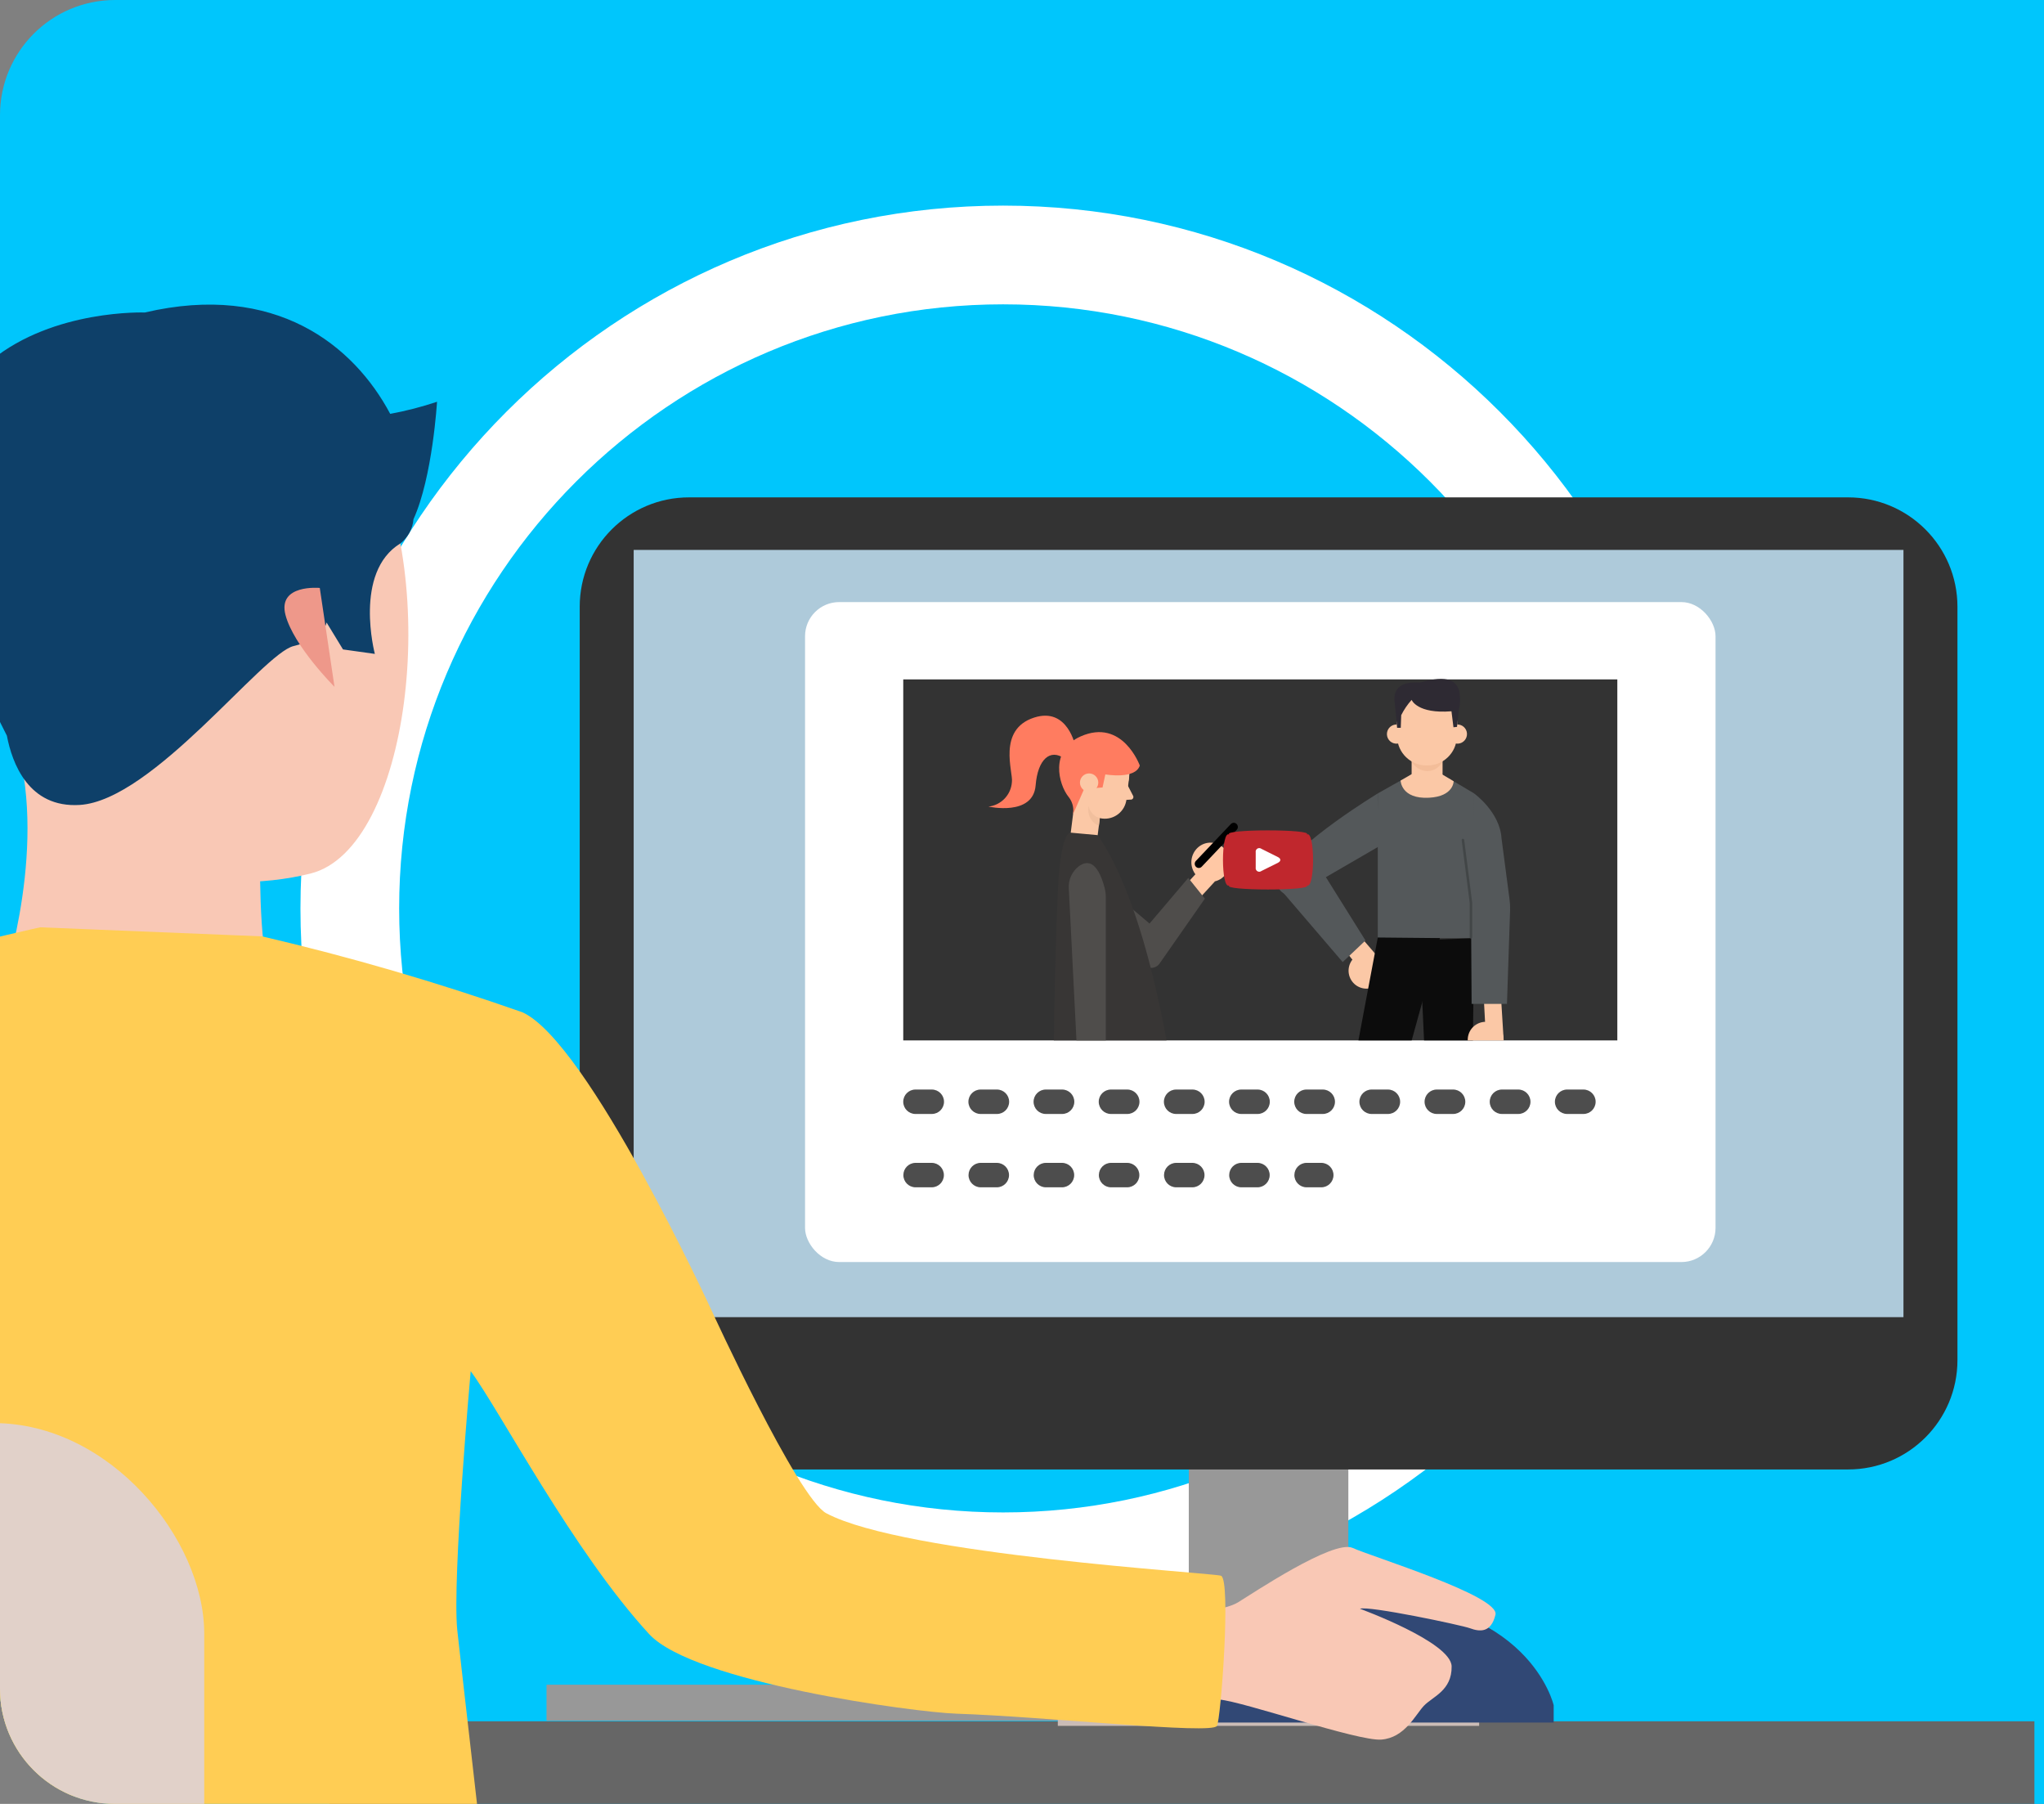 <?xml version="1.0" encoding="UTF-8"?><svg id="b" xmlns="http://www.w3.org/2000/svg" xmlns:xlink="http://www.w3.org/1999/xlink" viewBox="0 0 213.065 188"><rect x="0" y="0" width="213.065" height="188" fill="#808080" stroke="none"/><defs><style>.ef{fill:#314875;}.ef,.eg,.eh,.ei,.ej,.ek,.el,.em,.en,.eo,.ep,.eq,.er,.es,.et,.eu,.ev,.ew,.ex,.ey,.ez,.fa,.fb,.fc,.fd,.fe,.ff,.fg,.fh,.fi,.fj,.fk,.fl{stroke-width:0px;}.eg{fill:#424647;}.eh{fill:#fbc8a6;}.ei{fill:#54585a;}.ej{fill:#000;}.ek{fill:#f6ebe6;}.el{fill:#0e4069;}.em{fill:#e1d1c9;}.en{fill:#2e2a33;}.eo{fill:#989898;}.ep{fill:#0c0c0c;}.eq{fill:#d99a5b;}.fm{clip-path:url(#x);}.er{fill:none;}.es{fill:#c0272d;}.et{fill:#666;}.fn{clip-path:url(#f);}.eu{fill:#ffc8a5;}.ev{fill:#f9c8b5;}.ew{fill:#ee988a;}.ex{fill:#4f4d4b;}.ey{fill:#f1bf9d;}.ez{fill:#1f252a;}.fa{fill:#ff7c60;}.fb{fill:#aecada;}.fc{fill:#323657;}.fd{fill:#f3bd99;}.fe{fill:#333;}.ff{fill:#fff;}.fg{fill:#e9d7ce;}.fh{fill:#cbbcb6;}.fi{fill:#ffcd54;}.fj{fill:#383635;}.fk{fill:#00c6fc;}.fl{fill:#4d4d4d;}</style><clipPath id="f"><path class="er" d="M212.065,188H12C5.373,188,0,182.628,0,176V12C0,5.373,5.373,0,12,0h200.065v188Z"/></clipPath><clipPath id="x"><rect class="er" x="94.154" y="70.806" width="74.435" height="37.624"/></clipPath></defs><g id="c"><path class="fk" d="M12,0C5.373,0,0,5.373,0,12v164c0,6.627,5.373,12,12,12h201.065V0H12Z"/><g id="d"><path class="ff" d="M104.56,167.912c-40.386,0-73.241-32.855-73.241-73.241S64.174,21.428,104.56,21.428s73.241,32.856,73.241,73.242-32.855,73.241-73.241,73.241ZM104.56,31.717c-34.712,0-62.952,28.24-62.952,62.953s28.24,62.952,62.952,62.952,62.952-28.24,62.952-62.952-28.24-62.953-62.952-62.953Z"/></g><g id="e"><g class="fn"><g id="g"><g id="h"><g id="i"><g id="j"><rect class="eo" x="123.919" y="128.811" width="16.631" height="50.514"/></g></g><g id="k"><g id="l"><rect class="et" x="34.314" y="179.389" width="243.339" height="9.698"/></g></g><g id="m"><g id="n"><path class="fe" d="M71.823,51.835h120.82c6.296,0,11.4,5.104,11.4,11.4v78.514c0,6.293-5.101,11.394-11.394,11.394h-120.82c-6.294,0-11.397-5.101-11.4-11.395V63.229c0-6.293,5.101-11.394,11.394-11.394Z"/></g></g><g id="o"><g id="p"><rect class="fb" x="66.054" y="57.311" width="132.361" height="79.957"/></g></g><g id="q"><g id="r"><rect class="ff" x="83.917" y="62.748" width="94.909" height="68.78" rx="3.559" ry="3.559"/></g><g id="s"><g id="t"><g id="u"><g id="v"><rect class="fe" x="94.154" y="70.806" width="74.435" height="37.624"/></g><g id="w"><g class="fm"><g id="y"><g id="z"><g id="aa"><g id="ab"><g id="ac"><path class="eu" d="M123.296,92.537l1.641-1.781,1.717,1.089-2.045,2.231-1.313-1.539Z"/></g><g id="ad"><path class="eu" d="M127.909,88.821c.562.969.252,2.209-.7,2.8-.936.564-2.152.262-2.716-.674-.009-.015-.018-.03-.027-.045-.562-.969-.252-2.209.7-2.8.937-.564,2.154-.261,2.717.675.009.015.017.029.026.044Z"/></g><g id="ae"><path class="ej" d="M125.266,90.327c-.159.168-.423.175-.591.017-.003-.003-.006-.006-.009-.009h0c-.167-.168-.171-.438-.009-.611l3.646-3.844c.157-.168.42-.176.588-.02.004.004.008.008.012.012h0c.167.168.172.438.01.611"/></g></g><g id="af"><path class="ex" d="M112.393,89.943l7.434,6.307,4.038-4.755,1.731,2.159-4.767,6.826c-.38.461-1.061.528-1.523.148-.019-.016-.037-.032-.055-.048l-6.933-4.075.075-6.562Z"/></g><g id="ag"><g id="ah"><path class="ey" d="M121.155,119.372s-12.038,8.747-16.876,14.13l-1.468-1.367,4.076-4.9s1.851-4.324,5.788-5.749l5.458-6.61,3.022,4.496Z"/></g><g id="ai"><path class="ez" d="M102.813,131.178c.104-.072.248-.046.32.058.021.031.034.065.039.102.052.494.313.941.717,1.229.356.314.871.37,1.286.139.109-.075.259-.047.334.062.008.012.015.025.021.038l1.667,4.357c.101.28.086.588-.04.858h0c-.081.215-.32.324-.536.243-.039-.015-.076-.035-.109-.061l-5.187-5c-.197-.222-.177-.562.045-.76.004-.004.009-.007.013-.011l1.158-1.092c.02-.018.041-.033.064-.046l.208-.117Z"/></g><g id="aj"><path class="eh" d="M121.612,115.17s.583,14.869,2.371,21.882l-1.953.461-1.812-6.114s-2.566-3.941-1.564-8.006l-2.462-8.211,5.42-.012Z"/></g><g id="ak"><path class="ez" d="M121.237,136.704c-.002-.127.101-.232.228-.234.036,0,.072.008.105.024.439.231.956.263,1.42.087.459-.122.792-.519.83-.992-.001-.132.105-.241.238-.242.014,0,.028,0,.042.003l4.549,1.035c.289.072.537.255.691.51h0c.134.187.091.447-.096.581-.034.024-.072.043-.111.057l-7.04,1.533c-.294.042-.565-.163-.607-.457,0-.007-.002-.013-.002-.02l-.264-1.569c-.003-.026-.003-.052,0-.078l.017-.237Z"/></g><g id="al"><path class="ek" d="M110.678,112.929l-.3,9.468,13.708.681s-1.514-5.449-2.726-10.79l-10.682.641Z"/></g><g id="am"><g id="an"><path class="eh" d="M113.114,88.133h0c-.396-.07-.772-.227-1.1-.461-.291-.199-.446-.544-.4-.894l.807-6.409,2.8.338-.8,6.329c-.044.652-.607,1.145-1.259,1.102l-.048-.004Z"/></g><g id="ao"><path class="ey" d="M114.648,85.261l-.969-1.774c-.5.874-.198,1.988.676,2.488.062.036.126.067.191.095l.102-.809Z"/></g><g id="ap"><path class="eh" d="M117.7,81.006c-.23,1.91-1.965,3.271-3.875,3.041-1.91-.23-3.271-1.965-3.041-3.875s1.965-3.271,3.875-3.041c1.91.23,3.271,1.965,3.041,3.875h0Z"/></g><g id="aq"><path class="eh" d="M114.894,85.307h0c-.907-.109-1.553-.933-1.444-1.84l.285-2.366,3.965-.095-.28,2.318c-.15,1.245-1.281,2.133-2.526,1.983Z"/></g><g id="ar"><path class="eh" d="M117.506,81.761l.621,1.2c.057.14-.011.3-.151.357-.047.019-.099.025-.149.016l-.895.061.574-1.634Z"/></g><g id="as"><path class="er" d="M117.7,81.006c-.23,1.91-1.965,3.271-3.875,3.041-1.91-.23-3.271-1.965-3.041-3.875s1.965-3.271,3.875-3.041c1.91.23,3.271,1.965,3.041,3.875h0Z"/></g><g id="at"><path class="fa" d="M114.165,82.128l.763-.061.293-1.36s3.121.553,3.591-.925c0,0-1.8-4.974-6.17-3.033-3.239,1.439-2.311,5-1.243,6.317.353.445.523,1.008.476,1.574-.005.069-.013.14-.022.215l1.273-2.9,1.039.173Z"/></g><g id="au"><path class="eh" d="M113.153,80.68c.486-.207,1.048.019,1.256.505.207.486-.019,1.049-.505,1.256-.486.207-1.048-.019-1.255-.505-.207-.486.019-1.048.505-1.256h0Z"/></g><g id="av"><path class="fa" d="M112.101,77.799s-.778-4.149-4.3-3.016c-3.881,1.25-2.167,5.728-2.32,6.708-.083,1.335-1.112,2.418-2.441,2.57,0,0,4.649,1.044,4.913-2.21.222-2.739,1.521-3.851,3-2.8l1.148-1.252Z"/></g></g><g id="aw"><path class="fj" d="M111.611,86.778s-.8-.309-1.208,4.047-.675,24.641-.675,24.641l12.656-2.155s-2.3-18.137-7.96-26.275l-2.813-.258Z"/></g><g id="ax"><g id="ay"><g id="az"><path class="eh" d="M111.77,115.755c.103,1.11,1.086,1.926,2.196,1.823,1.11-.103,1.926-1.086,1.823-2.196-.101-1.088-1.049-1.897-2.139-1.828-1.12.081-1.963,1.055-1.882,2.175,0,.008.001.017.002.025Z"/></g><g id="ba"><rect class="eh" x="112.872" y="110.647" width="2.074" height="3.896"/></g></g></g><g id="bb"><g id="bc"><path class="ex" d="M115.269,93.524v19.04h-2.851l-1.006-19.968c-.061-.898.332-1.768,1.046-2.317.813-.6,1.908-.652,2.677,2.217.089.335.134.681.134,1.028Z"/></g><g id="bd"><path class="ff" d="M115.269,112.561v-1.209h-2.915l.064,1.209h2.851Z"/></g></g></g></g><g id="be"><g id="bf"><g id="bg"><g id="bh"><path class="eh" d="M141.479,99.561c.885-.534,2.036-.249,2.57.636.534.886.249,2.036-.636,2.57-.885.534-2.036.249-2.57-.636,0,0,0,0,0,0-.534-.885-.249-2.035.636-2.568,0,0,0,0,0,0Z"/></g><g id="bi"><path class="eh" d="M143.601,99.688c-.062-.048-3.347-3.908-3.347-3.908l-1.342,1.624,2.963,3.755,1.726-1.471Z"/></g></g><g id="bj"><g id="bk"><g id="bl"><path class="eh" d="M140.83,129.78l-.838,3.823-2.641-.4.852-3.771,2.627.348Z"/></g><g id="bm"><path class="eh" d="M152.683,129.439l.032,3.913-2.664.2-.006-3.865,2.638-.248Z"/></g><g id="bn"><path class="ep" d="M140.33,132.978c-.045-.134-.189-.206-.323-.161-.024.008-.047.02-.067.034-.422.298-.941.422-1.452.348-.477-.002-.903-.296-1.074-.741-.043-.137-.188-.212-.325-.17-.006.002-.011.004-.016.006l-4.485,1.8c-.273.109-.491.322-.606.592h0c-.083.197.008.424.205.507.047.02.097.03.148.031l7.62.056c.289.002.526-.231.527-.521,0-.009,0-.018,0-.026l-.066-1.47c-.001-.024-.006-.049-.014-.072l-.072-.213Z"/></g><g id="bo"><path class="ep" d="M149.783,132.978c.045-.134.189-.206.323-.161.024.008.047.02.067.034.421.298.941.423,1.452.348.477-.002.903-.296,1.074-.741.043-.137.188-.212.325-.17.006.002.011.004.016.006l4.485,1.8c.273.108.491.322.606.592h0c.083.197-.008.424-.205.507-.047.02-.097.03-.148.031l-7.62.056c-.289.002-.526-.231-.527-.521,0-.009,0-.018,0-.026l.066-1.47c.002-.024.006-.048.014-.072l.072-.213Z"/></g><g id="bp"><path class="ei" d="M149.747,80.361l-2.367.207-3.762,2.12v15.082h10.042v-15.082l-3.913-2.327Z"/></g><g id="bq"><path class="eh" d="M147.147,78.057h3.225v2.558c0,.701-.568,1.269-1.269,1.269h-.687c-.701,0-1.269-.568-1.269-1.269v-2.558h0Z"/></g><g id="br"><path class="fd" d="M147.147,79.361c.328.605.954.989,1.642,1.008.68-.014,1.294-.412,1.583-1.028l-3.225.02Z"/></g><g id="bs"><path class="eh" d="M148.795,79.774h-.1c-1.644,0-2.995-1.298-3.06-2.941l-.059-1.635c-.067-1.69,1.249-3.114,2.938-3.181.041-.001.081-.002.122-.002h.221c1.672.146,2.979,1.506,3.06,3.183l-.058,1.635c-.065,1.645-1.418,2.943-3.064,2.941Z"/></g><g id="bt"><path class="eh" d="M146.569,76.438c.037.551-.38,1.027-.931,1.064-.551.037-1.028-.38-1.064-.931-.037-.55.378-1.025.928-1.064.551-.039,1.029.376,1.068.927,0,.001,0,.002,0,.004Z"/></g><g id="bu"><path class="eh" d="M152.915,76.438c.037.551-.38,1.027-.931,1.064-.551.037-1.028-.38-1.064-.932-.037-.55.379-1.026.929-1.064.551-.038,1.029.377,1.067.928v.003Z"/></g><g id="bv"><path class="ep" d="M143.619,97.704l-6.249,33.209,3.589-.036,9.136-33.11-6.476-.063Z"/></g><g id="bw"><path class="ep" d="M153.661,97.774l-.391,33.173h-3.794l-1.515-32.964,5.7-.209Z"/></g><g id="bx"><path class="ei" d="M143.619,82.692h0s-8.389,5.062-10.428,8.573c-.297.763.068,1.625.824,1.941h0c.78.405,1.74.13,2.187-.626l7.759-4.5s-.342-3.87-.342-5.388Z"/></g><g id="by"><path class="en" d="M145.398,73.338l.236,2.512h.38l.049-1.32c.289-.576.653-1.111,1.084-1.59,0,0,.576,1.476,4.153,1.188l.208,1.666.37-.04.194-1.791c.142-.582.165-1.186.066-1.776-.223-1.229-1.224-1.91-4.114-1.043-.241.072.249.025,0,0-.831-.083-3.01-.096-2.626,2.193Z"/></g><g id="bz"><g id="ca"><path class="eh" d="M155.397,106.567c.992.292,1.558,1.333,1.266,2.325-.293.992-1.334,1.558-2.325,1.266-.992-.292-1.558-1.333-1.266-2.325,0,0,0,0,0,0,.293-.991,1.334-1.558,2.325-1.265Z"/></g><g id="cb"><path class="eh" d="M156.73,108.221c-.005-.078-.328-5.291-.328-5.291l-1.773.322.236,4.445,1.865.524Z"/></g></g><g id="cc"><path class="ei" d="M153.661,82.692s2.683,1.922,2.854,4.661l.841,6.4c.049.374.067.752.055,1.129l-.326,9.741h-3.685l-.068-10.542.329-11.389Z"/></g><g id="cd"><path class="eh" d="M147.666,80.361c-.286.206-1.669.986-1.669.986,0,0,.037,1.946,2.968,1.79,2.577-.137,2.562-1.718,2.562-1.718l-1.78-1.058h-2.081Z"/></g></g></g><g id="ce"><path class="ei" d="M137.323,89.999l5.013,8.015-2.376,2.251-6.758-7.886,4.121-2.38Z"/></g></g><g id="cf"><path class="eg" d="M153.33,97.801c-.072,0-.132-.06-.132-.132v-3.585l-.833-6.525c-.009-.072.042-.138.114-.147.065-.003.138.042.147.114l.834,6.542v3.602c0,.072-.059.132-.131.132Z"/></g></g></g></g></g></g></g><g id="cg"><g id="ch"><g id="ci"><path class="es" d="M136.202,92.261c.894.587-8.944.587-8.05,0-.894.587-.894-5.868,0-5.281-.894-.587,8.944-.587,8.05,0,.894-.59.894,5.865,0,5.281Z"/></g></g><g id="cj"><g id="ck"><path class="ff" d="M131.479,90.78c-.167.12-.399.083-.519-.084-.058-.08-.081-.18-.066-.277v-1.6c-.033-.203.104-.394.307-.427.098-.016.198.007.278.065l1.74.87c.322.161.322.424,0,.585l-1.74.868Z"/></g></g></g></g><g id="cl"><path class="fl" d="M165.055,116.095h-1.7c-.703,0-1.273-.57-1.273-1.273s.57-1.273,1.273-1.273h1.7c.703,0,1.273.57,1.273,1.273s-.57,1.273-1.273,1.273ZM158.262,116.095h-1.7c-.703,0-1.273-.57-1.273-1.273s.57-1.273,1.273-1.273h1.7c.703,0,1.273.57,1.273,1.273s-.57,1.273-1.273,1.273ZM151.469,116.095h-1.7c-.703,0-1.273-.57-1.273-1.273s.57-1.273,1.273-1.273h1.7c.703,0,1.273.57,1.273,1.273s-.57,1.273-1.273,1.273h0ZM144.676,116.095h-1.7c-.703,0-1.273-.57-1.273-1.273s.57-1.273,1.273-1.273h1.7c.703,0,1.273.57,1.273,1.273s-.57,1.273-1.273,1.273ZM137.883,116.095h-1.7c-.703,0-1.273-.57-1.273-1.273s.57-1.273,1.273-1.273h1.7c.703,0,1.273.57,1.273,1.273s-.57,1.273-1.273,1.273h0ZM131.09,116.095h-1.7c-.703,0-1.273-.57-1.273-1.273s.57-1.273,1.273-1.273h1.7c.703,0,1.273.57,1.273,1.273s-.57,1.273-1.273,1.273ZM124.297,116.095h-1.7c-.703,0-1.273-.57-1.273-1.273s.57-1.273,1.273-1.273h1.7c.703,0,1.273.57,1.273,1.273s-.57,1.273-1.273,1.273ZM117.504,116.095h-1.7c-.703,0-1.273-.57-1.273-1.273s.57-1.273,1.273-1.273h1.7c.703,0,1.273.57,1.273,1.273s-.57,1.273-1.273,1.273ZM110.712,116.095h-1.7c-.703,0-1.273-.57-1.273-1.273s.57-1.273,1.273-1.273h1.7c.703,0,1.273.57,1.273,1.273s-.57,1.273-1.273,1.273h0ZM103.919,116.095h-1.7c-.703,0-1.273-.57-1.273-1.273s.57-1.273,1.273-1.273h1.7c.703,0,1.273.57,1.273,1.273s-.57,1.273-1.273,1.273ZM97.126,116.095h-1.7c-.703,0-1.273-.57-1.273-1.273s.57-1.273,1.273-1.273h1.704c.703,0,1.273.57,1.273,1.273s-.57,1.273-1.273,1.273h-.004Z"/></g><g id="cm"><path class="fl" d="M137.742,123.739h-1.557c-.704-.008-1.268-.584-1.26-1.288.008-.693.567-1.253,1.26-1.26h1.557c.704.008,1.268.584,1.26,1.288-.008.693-.567,1.253-1.26,1.26ZM131.09,123.739h-1.7c-.704-.008-1.268-.584-1.26-1.288.008-.693.567-1.253,1.26-1.26h1.7c.704.008,1.268.584,1.26,1.288-.008.693-.567,1.253-1.26,1.26ZM124.297,123.739h-1.7c-.704-.008-1.268-.584-1.26-1.288.008-.693.567-1.253,1.26-1.26h1.7c.704.008,1.268.584,1.26,1.288-.008.693-.567,1.253-1.26,1.26ZM117.504,123.739h-1.7c-.704-.008-1.268-.584-1.26-1.288.008-.693.567-1.253,1.26-1.26h1.7c.704.008,1.268.584,1.26,1.288-.008.693-.567,1.253-1.26,1.26ZM110.712,123.739h-1.7c-.704-.008-1.268-.584-1.26-1.288.008-.693.567-1.253,1.26-1.26h1.7c.704.008,1.268.584,1.26,1.288-.008.693-.567,1.253-1.26,1.26ZM103.919,123.739h-1.7c-.704-.008-1.268-.584-1.26-1.288.008-.693.567-1.253,1.26-1.26h1.7c.704.008,1.268.584,1.26,1.288-.008.693-.567,1.253-1.26,1.26ZM97.126,123.739h-1.7c-.704-.008-1.268-.584-1.26-1.288.008-.693.567-1.253,1.26-1.26h1.704c.704.008,1.268.584,1.26,1.288-.008.693-.567,1.253-1.26,1.26h-.004Z"/></g></g></g><g id="cn"><g id="co"><g id="cp"><rect class="eo" x="56.969" y="175.575" width="63.184" height="3.75"/></g></g><g id="cq"><g id="cr"><rect class="fh" x="110.265" y="174.512" width="43.919" height="5.357"/></g></g><g id="cs"><g id="ct"><path class="fi" d="M-12.399,120.686s-2.661,37.323,4.632,41.79c4.568,2.8,22.783,12.236,22.243,14.006s-10.285,15.748-10.285,15.748c0,0-34.987-23.04-36.115-30.3-1.1-7.094,1.722-54.648,6.53-56.839,3.6-1.64,5.5-.283,10.043,3.087,6.37,4.728,2.952,12.508,2.952,12.508Z"/></g></g><g id="cu"><g id="cv"><g id="cw"><g id="cx"><path class="fg" d="M51.368,131.343l3.083-1.141s-3.846-9.028-5.524-8.808c-1.464.22-2.915.518-4.347.891l6.788,9.058Z"/></g></g></g></g><g id="cy"><g id="cz"><g id="da"><g id="db"><path class="eq" d="M52.071,132.9c-.394-.294-6.555-12.113-6.555-12.113l-13.162,1.789,7.112,14,12.605-3.676Z"/></g></g></g></g><g id="dc"><g id="dd"><g id="de"><g id="df"><path class="ev" d="M10.43,37.153s20.23-5.159,27.948,9.331,4.218,41.961-5.977,44.546-24.856-.392-29.088-9.41-7.609-21.835-6.6-30.133,8.346-12.351,13.717-14.334Z"/></g></g></g></g><g id="dg"><g id="dh"><g id="di"><g id="dj"><path class="ev" d="M27.115,88.138s-.222,11.021,1.1,13.369S.046,103.269.046,103.269c0,0,4.647-13.233,2.011-24.508-2.614-11.16,25.058,9.377,25.058,9.377Z"/></g></g></g></g><g id="dk"><g id="dl"><g id="dm"><g id="dn"><path class="ev" d="M35.83,62.867c-.565-3.679-5.1-7.906-7.7-2.175s1.753,14.076,4.665,13.628,3.801-6.459,3.035-11.453Z"/></g></g></g></g><g id="do"><g id="dp"><g id="dq"><g id="dr"><path class="fc" d="M96.575,142.901c-.009-.003-.02-.003-.029,0,.12.05.137.054.029,0Z"/></g></g></g></g><g id="ds"><g id="dt"><path class="ef" d="M161.954,179.518v-1.8s-2.534-11.214-20.462-11.214-17.565,13.016-17.565,13.016l38.027-.002Z"/></g></g><g id="du"><g id="dv"><g id="dw"><path class="ev" d="M123.71,168.168s3.895-.3,5.322-1.164,9.963-6.6,11.968-5.683,15.35,5.007,14.887,6.959-1.7,1.763-2.64,1.418-10.631-2.379-11.486-2.037c0,0,9.518,3.472,9.556,6.006s-1.992,3.151-2.894,4.109-1.987,3.337-4.44,3.52-14.421-3.982-16.885-4.172-7.024.152-7.334-.249,3.946-8.707,3.946-8.707Z"/></g></g></g><g id="dx"><g id="dy"><g id="dz"><g id="ea"><path class="fi" d="M54.451,105.495c-8.895-3.125-17.953-5.766-27.134-7.91l-23.127-.943s-21.225,4.672-29.584,8.448c-.793.358-.8,18.936-2.972,23.808l6.93,14.62s4,28.962,4.834,41.843c.382,5.913-1.078,57.148-1.078,57.148,0,0,2.077,1.025,17.861,2.765s55.221-.628,55.47-2.493-7.638-69.417-7.987-72.915c-.536-5.369,1.4-26.969,1.4-26.969,2.974,4,10.7,18.825,18.606,27.407,4.65,5.05,27.666,8.145,32.005,8.29,9.444.315,26.673,2.195,27.176,1.277.4-.552,1.5-15.293.421-15.653-.945-.315-32.937-2.157-41.133-6.506-3-1.59-11.963-21.137-11.963-21.137,0,0-12.875-28.001-19.725-31.08Z"/></g></g></g></g><g id="eb"><g id="ec"><rect class="em" x="-45.655" y="148.312" width="66.943" height="92.716" rx="21.933" ry="21.933"/></g></g><g id="ed"><path class="el" d="M45.556,41.871c-1.595.534-3.226.955-4.881,1.26-3.794-7.135-11.959-13.751-25.582-10.563,0,0-37.86-1.426-14.377,44.1.543,2.845,2.249,7.556,7.6,7.221,7.632-.477,19.051-15.8,22.291-16.559s3.432-2.461,3.432-2.461l1.715,2.813,3.32.466s-2.256-8.514,2.659-11.513c.789-.611,1.285-1.525,1.367-2.519,1.99-4.389,2.456-12.245,2.456-12.245Z"/></g><g id="ee"><path class="ew" d="M34.868,71.579l-1.534-10.305s-4.425-.423-3.574,2.819,5.108,7.486,5.108,7.486Z"/></g></g></g></g></g></g></g></svg>
